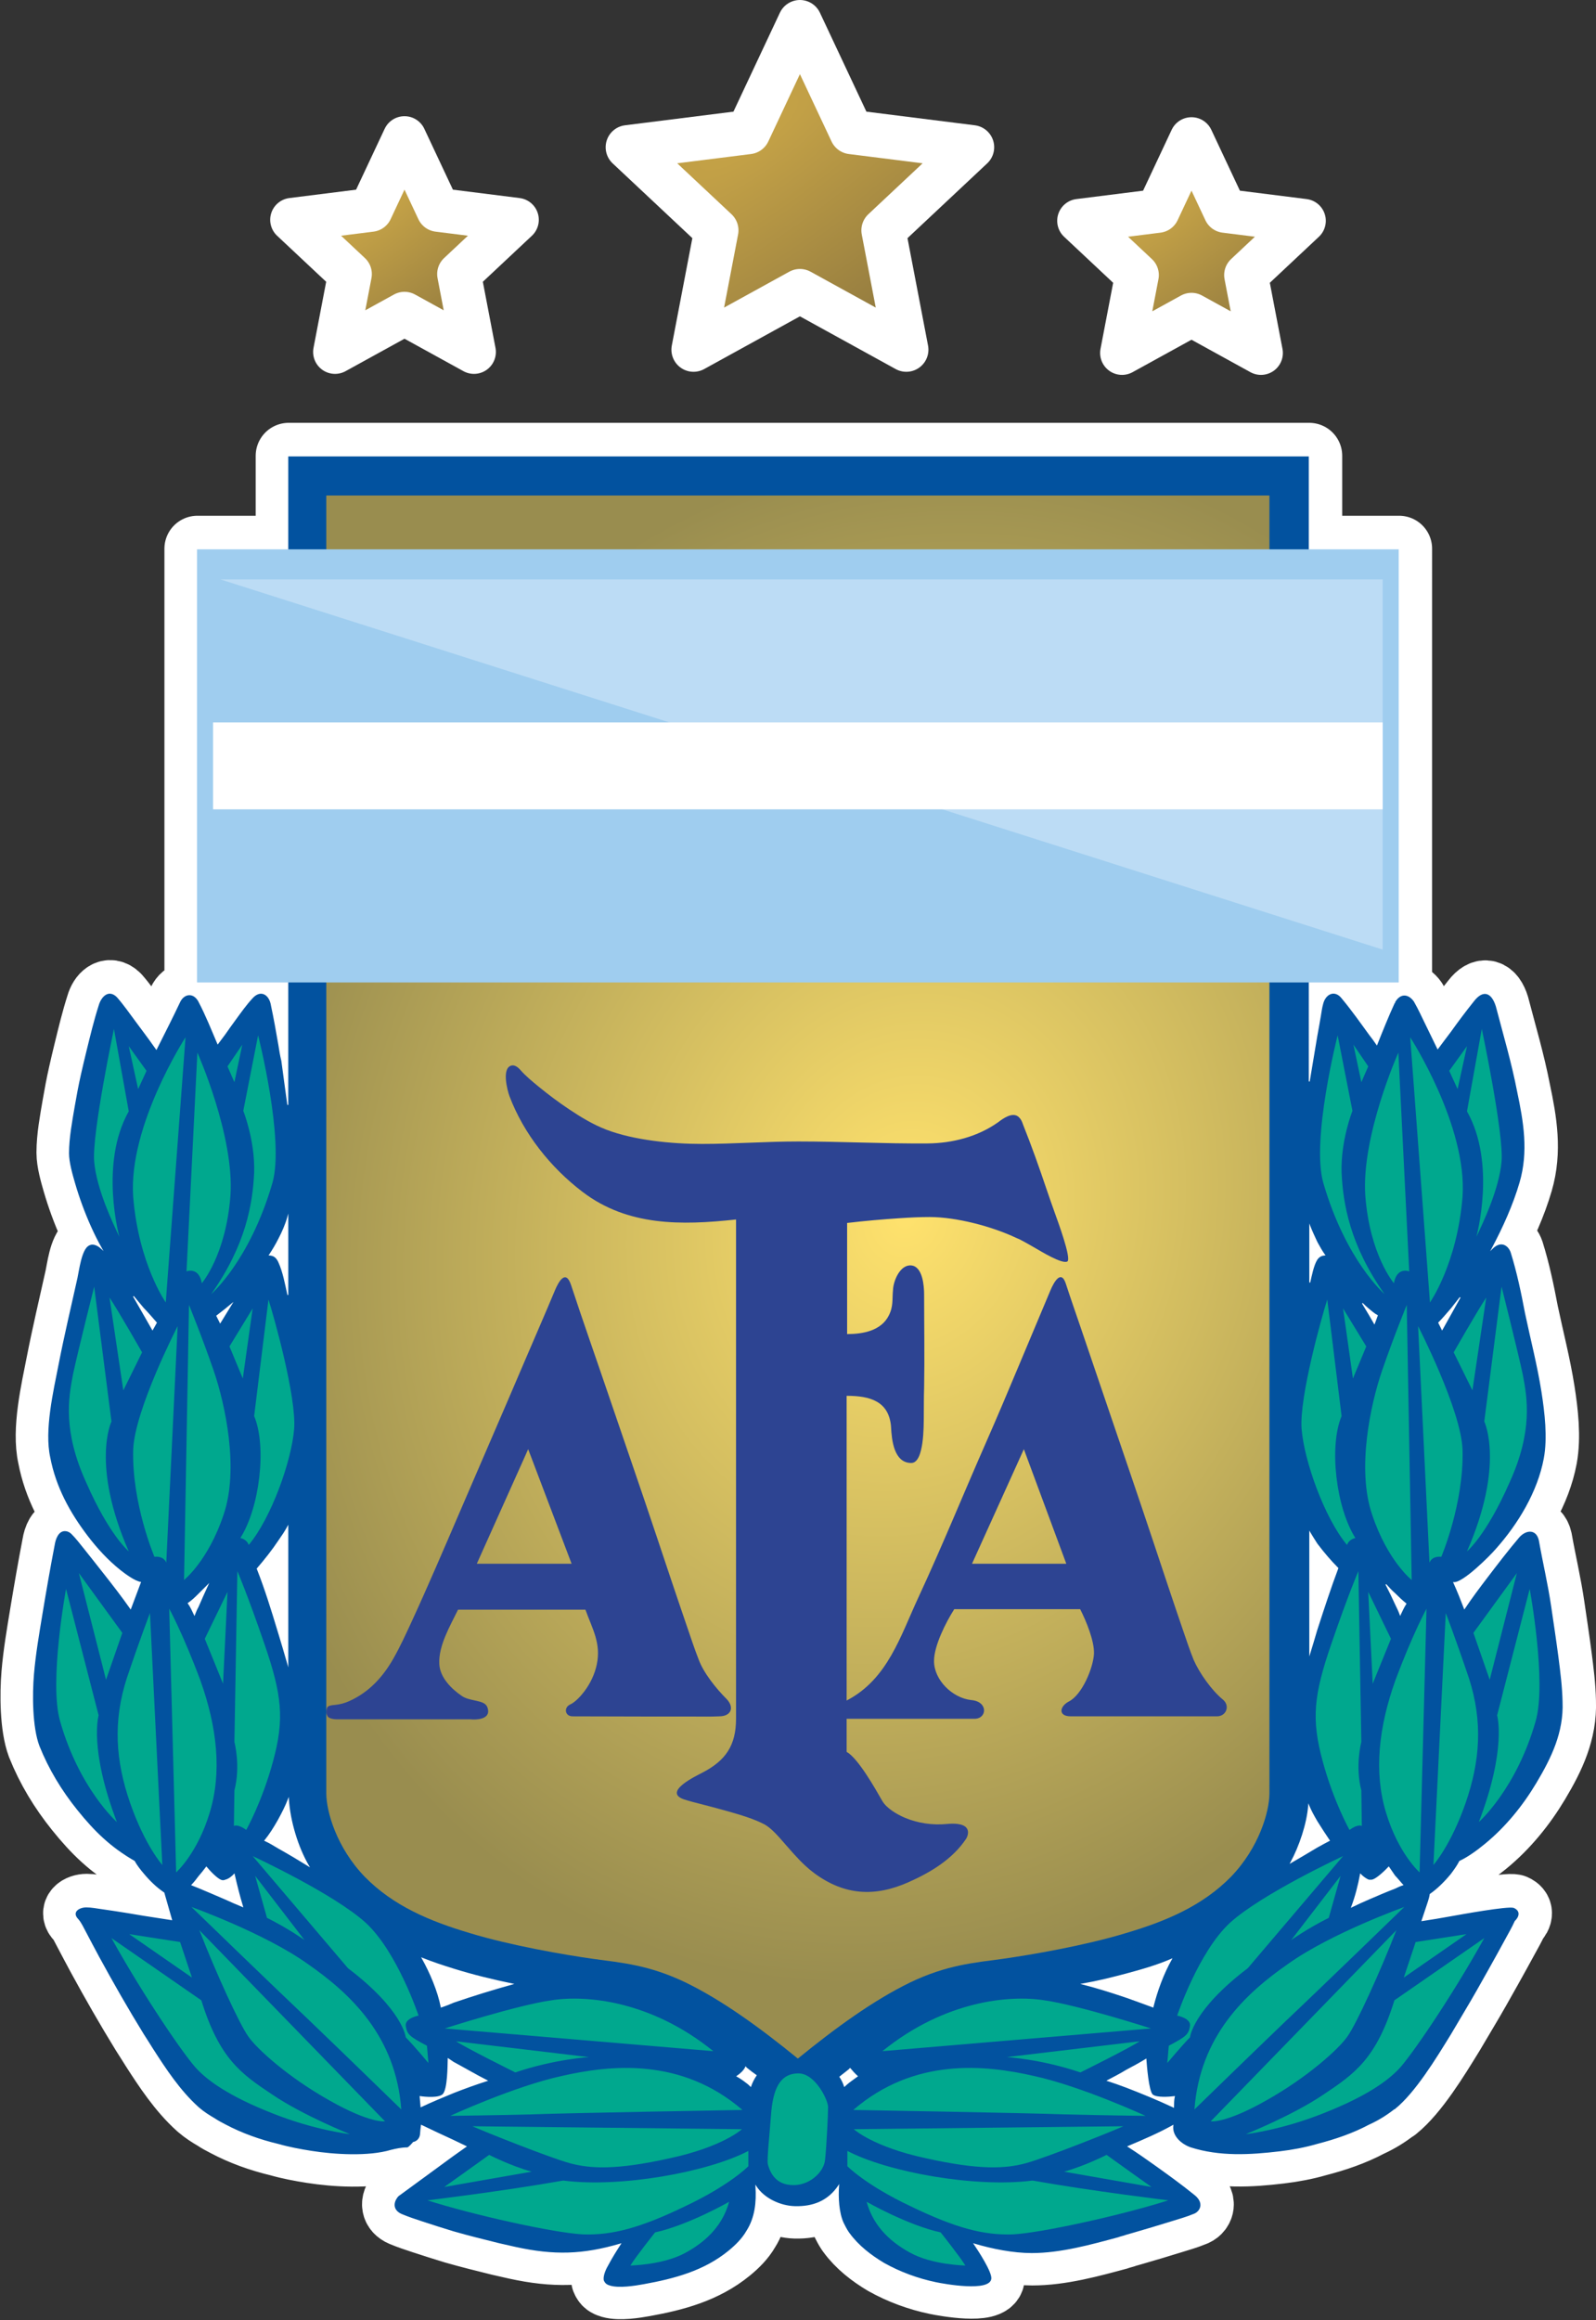 <?xml version="1.0" encoding="UTF-8" standalone="no"?>
<svg
   version="1.1"
   width="216.102"
   height="314.044"
   id="svg29"
   viewBox="0 0 216.102 314.044"
   sodipodi:docname="argentina-national-football-team-logo-2022.svg"
   inkscape:version="1.1 (c68e22c387, 2021-05-23)"
   inkscape:export-filename="C:\Users\suitedoalex\sites\argentina-national-football-team-logo-0.png"
   inkscape:export-xdpi="983.04077"
   inkscape:export-ydpi="983.04077"
   xmlns:inkscape="http://www.inkscape.org/namespaces/inkscape"
   xmlns:sodipodi="http://sodipodi.sourceforge.net/DTD/sodipodi-0.dtd"
   xmlns:xlink="http://www.w3.org/1999/xlink"
   xmlns="http://www.w3.org/2000/svg"
   xmlns:svg="http://www.w3.org/2000/svg"
   xmlns:rdf="http://www.w3.org/1999/02/22-rdf-syntax-ns#"
   xmlns:cc="http://creativecommons.org/ns#"
   xmlns:dc="http://purl.org/dc/elements/1.1/">
  <rect x="0" y="0" width="216.102" height="314.044" fill="#333333" stroke="none"/>
  <defs
     id="defs33">
    <linearGradient
       inkscape:collect="always"
       id="linearGradient4522">
      <stop
         style="stop-color:#c7a447;stop-opacity:1"
         offset="0"
         id="stop4518" />
      <stop
         style="stop-color:#8a743e;stop-opacity:1"
         offset="1"
         id="stop4520" />
    </linearGradient>
    <linearGradient
       inkscape:collect="always"
       id="linearGradient4506">
      <stop
         style="stop-color:#ffe26d;stop-opacity:1"
         offset="0"
         id="stop4502" />
      <stop
         style="stop-color:#998d4f;stop-opacity:1"
         offset="1"
         id="stop4504" />
    </linearGradient>
    <radialGradient
       inkscape:collect="always"
       xlink:href="#linearGradient4506"
       id="radialGradient4510"
       cx="210.956"
       cy="252.384"
       fx="210.956"
       fy="252.384"
       r="45.124"
       gradientTransform="matrix(1.342,0.401,-0.472,1.58,144.882,-328.402)"
       gradientUnits="userSpaceOnUse" />
    <radialGradient
       inkscape:collect="always"
       xlink:href="#linearGradient4522"
       id="radialGradient4524-5-8"
       cx="203.177"
       cy="63.158"
       fx="203.177"
       fy="63.158"
       r="18.05"
       gradientTransform="matrix(1.82,2.05,-0.927,0.823,-137.431,-534.484)"
       gradientUnits="userSpaceOnUse" />
    <radialGradient
       inkscape:collect="always"
       xlink:href="#linearGradient4522"
       id="radialGradient4524-5-8-7-3"
       cx="203.177"
       cy="63.158"
       fx="203.177"
       fy="63.158"
       r="18.05"
       gradientTransform="matrix(2.72,3.064,-1.385,1.229,-209.504,-783.178)"
       gradientUnits="userSpaceOnUse" />
    <radialGradient
       inkscape:collect="always"
       xlink:href="#linearGradient4522"
       id="radialGradient4524-5-8-7-3-8"
       cx="203.177"
       cy="63.158"
       fx="203.177"
       fy="63.158"
       r="18.05"
       gradientTransform="matrix(1.133,1.276,-0.577,0.512,96.269,-241.659)"
       gradientUnits="userSpaceOnUse" />
    <radialGradient
       inkscape:collect="always"
       xlink:href="#linearGradient4522"
       id="radialGradient4524-5-8-8-7-6-8"
       cx="204.004"
       cy="61.484"
       fx="204.004"
       fy="61.484"
       r="18.05"
       gradientTransform="matrix(0.54,0.758,-1.956,1.394,343.003,-181.483)"
       gradientUnits="userSpaceOnUse" />
    <radialGradient
       inkscape:collect="always"
       xlink:href="#linearGradient4522"
       id="radialGradient4524-5-8-8-7-1"
       cx="204.004"
       cy="61.484"
       fx="204.004"
       fy="61.484"
       r="18.05"
       gradientTransform="matrix(0.547,0.753,-2.497,1.814,299.542,-206.406)"
       gradientUnits="userSpaceOnUse" />
    <radialGradient
       inkscape:collect="always"
       xlink:href="#linearGradient4522"
       id="radialGradient4524-5-8-7-3-8-9-9"
       cx="182.703"
       cy="62.508"
       fx="182.703"
       fy="62.508"
       r="18.05"
       gradientTransform="matrix(0.838,1.153,-3.489,2.535,358.765,-317.848)"
       gradientUnits="userSpaceOnUse" />
  </defs>
  <sodipodi:namedview
     pagecolor="#ffffff"
     bordercolor="#666666"
     borderopacity="1"
     objecttolerance="10"
     gridtolerance="10"
     guidetolerance="10"
     inkscape:pageopacity="0"
     inkscape:pageshadow="2"
     inkscape:window-width="1366"
     inkscape:window-height="705"
     id="namedview31"
     showgrid="false"
     inkscape:zoom="0.59000045"
     inkscape:cx="-226.27101"
     inkscape:cy="253.38964"
     inkscape:window-x="-8"
     inkscape:window-y="-8"
     inkscape:window-maximized="1"
     inkscape:current-layer="Layer1000-0"
     inkscape:pagecheckerboard="0"
     fit-margin-top="0"
     fit-margin-left="0"
     fit-margin-right="0"
     fit-margin-bottom="0" />
  <g
     id="Layer1000-0"
     transform="matrix(1.415,0,0,1.415,-314.352,-54.71)"
     inkscape:export-filename="C:\Users\alex\sites\afa-seleccion-argentina-futbol-logo-4.png"
     inkscape:export-xdpi="185.41064"
     inkscape:export-ydpi="185.41064">
    <path
       style="fill:none;fill-opacity:1;fill-rule:evenodd;stroke:#ffffff;stroke-width:6.31;stroke-linejoin:round;stroke-miterlimit:4;stroke-dasharray:none;paint-order:stroke markers fill"
       d="m 249.779,82.268 v 8.889 h -8.733 v 41.432 h 8.733 v 11.71 l -0.088,0.007 -0.006,-0.044 c -0.189,-1.389 -0.386,-2.777 -0.567,-4.164 -0.125,-0.499 -0.206,-1.007 -0.284,-1.514 l -0.008,-0.044 c -0.215,-1.249 -0.434,-2.497 -0.7,-3.739 -0.159,-1.058 -1.011,-1.574 -1.796,-0.658 -0.569,0.616 -1.064,1.32 -1.56,1.996 -0.352,0.48 -0.699,0.963 -1.038,1.452 l -0.003,0.004 c -0.219,0.292 -0.438,0.583 -0.657,0.875 l -0.05,0.066 -0.032,-0.076 c -0.574,-1.348 -1.123,-2.726 -1.805,-4.024 l -0.046,-0.088 -0.045,-0.068 c -0.492,-0.732 -1.304,-0.567 -1.662,0.193 -0.714,1.518 -1.481,3.01 -2.232,4.511 l -0.036,0.07 -0.045,-0.065 c -0.383,-0.547 -0.774,-1.088 -1.173,-1.623 l -0.01,-0.012 c -0.25,-0.334 -0.498,-0.669 -0.748,-1.003 -0.589,-0.788 -1.155,-1.61 -1.803,-2.349 -0.799,-0.799 -1.512,-0.042 -1.749,0.803 -0.462,1.442 -0.817,2.921 -1.177,4.391 -0.181,0.739 -0.356,1.48 -0.523,2.222 -0.225,1.001 -0.415,2.01 -0.588,3.021 -0.246,1.44 -0.547,3.031 -0.547,4.49 0,0.859 0.33,2.01 0.571,2.841 0.414,1.425 0.929,2.826 1.538,4.18 0.315,0.702 0.657,1.394 1.039,2.062 l 0.152,0.268 -0.225,-0.21 c -0.237,-0.22 -0.565,-0.423 -0.899,-0.4 -0.107,0.017 -0.207,0.051 -0.3,0.106 -0.682,0.409 -0.908,2.362 -1.074,3.107 -0.609,2.738 -1.256,5.466 -1.794,8.22 -0.509,2.604 -1.381,6.332 -0.803,8.931 0.539,2.814 1.867,5.25 3.59,7.51 0.908,1.191 1.958,2.33 3.131,3.264 0.438,0.349 1.375,1.039 1.913,1.124 l 0.058,0.008 -0.991,2.643 -0.051,-0.073 c -0.809,-1.154 -1.676,-2.269 -2.548,-3.376 -0.636,-0.807 -1.269,-1.616 -1.913,-2.417 -0.371,-0.461 -0.739,-0.943 -1.158,-1.362 -0.148,-0.148 -0.345,-0.256 -0.556,-0.275 -0.691,-0.062 -0.965,0.772 -1.05,1.315 -0.427,2.209 -0.811,4.427 -1.177,6.647 -0.314,1.9 -0.643,3.81 -0.806,5.73 -0.163,1.93 -0.159,5.04 0.519,6.849 0.894,2.238 2.129,4.267 3.638,6.142 1.647,2.045 3.179,3.542 5.469,4.86 l 0.011,0.007 0.008,0.011 c 0.219,0.405 0.542,0.817 0.842,1.168 l 0.001,0.003 c 0.576,0.691 1.22,1.33 1.97,1.833 l 0.014,0.01 0.756,2.646 -0.072,-0.011 c -0.89,-0.136 -1.78,-0.275 -2.669,-0.414 l -0.003,-0.001 c -0.488,-0.081 -0.976,-0.167 -1.464,-0.246 -0.848,-0.138 -1.697,-0.27 -2.548,-0.389 -0.471,-0.066 -0.99,-0.167 -1.463,-0.167 -0.686,0 -1.43,0.461 -0.755,1.136 0.271,0.31 0.506,0.808 0.701,1.176 0.427,0.804 0.847,1.613 1.282,2.413 1.356,2.491 2.764,4.953 4.251,7.368 0.294,0.476 0.61,0.939 0.897,1.418 1.255,1.952 2.613,4.016 4.355,5.583 l 0.07,0.062 c 0.454,0.394 0.962,0.715 1.482,1.019 0.316,0.211 0.65,0.395 0.991,0.566 1.603,0.855 3.336,1.469 5.103,1.89 1.037,0.296 2.1,0.492 3.164,0.661 2.192,0.348 5.475,0.545 7.608,-0.095 0.503,-0.126 1.039,-0.236 1.558,-0.236 0.126,0 0.471,-0.404 0.555,-0.505 l 0.011,-0.014 0.017,-0.003 c 0.369,-0.069 0.617,-0.386 0.645,-0.754 0.021,-0.279 0.045,-0.557 0.086,-0.834 l 0.01,-0.064 0.058,0.028 c 1.015,0.486 2.031,0.969 3.056,1.435 l 1.281,0.616 -1.274,0.894 -5.289,3.87 c -0.559,0.632 -0.491,1.361 0.326,1.706 0.641,0.271 1.306,0.486 1.966,0.705 0.983,0.326 1.971,0.637 2.961,0.939 l 0.095,0.028 c 1.419,0.409 2.853,0.757 4.284,1.115 0.532,0.12 1.064,0.245 1.597,0.362 3.655,0.797 6.402,0.732 9.997,-0.324 l 0.123,-0.036 -0.069,0.106 c -0.406,0.627 -0.807,1.265 -1.159,1.927 -0.234,0.39 -0.549,1.044 -0.473,1.503 0.126,0.318 0.303,0.432 0.624,0.525 0.864,0.249 2.319,0.02 3.205,-0.141 2.941,-0.533 5.768,-1.279 8.126,-3.212 0.652,-0.535 1.279,-1.152 1.702,-1.891 0.817,-1.279 0.957,-2.763 0.863,-4.244 l -0.011,-0.181 0.098,0.152 c 0.756,1.169 2.314,1.877 3.678,1.913 1.726,0.046 3.163,-0.506 4.149,-1.968 l 0.101,-0.148 -0.014,0.178 c -0.082,1.063 -0.012,2.572 0.442,3.543 0.143,0.287 0.288,0.571 0.464,0.838 l 0.025,0.037 0.069,0.095 c 0.859,1.183 2.068,2.115 3.315,2.856 1.532,0.86 3.242,1.486 4.961,1.844 0.818,0.171 5.14,0.948 5.292,-0.331 0.077,-0.652 -1.274,-2.705 -1.673,-3.291 l -0.074,-0.11 0.127,0.039 c 1.7,0.507 3.718,0.905 5.494,0.905 2.749,0 5.625,-0.798 8.264,-1.51 0.247,-0.099 0.512,-0.139 0.763,-0.239 0.225,-0.064 0.45,-0.129 0.675,-0.193 1.224,-0.353 2.444,-0.716 3.661,-1.096 0.695,-0.217 1.413,-0.414 2.09,-0.696 0.316,-0.097 0.59,-0.362 0.664,-0.689 0.107,-0.471 -0.224,-0.882 -0.574,-1.153 -1.216,-0.985 -2.488,-1.902 -3.761,-2.812 -0.85,-0.607 -1.707,-1.207 -2.587,-1.77 l -0.076,-0.048 0.083,-0.035 c 1.441,-0.609 2.908,-1.231 4.273,-1.996 l 0.081,-0.047 -0.011,0.094 c -0.127,1.006 0.807,1.783 1.667,2.077 2.772,0.879 5.659,0.716 8.504,0.378 1.211,-0.144 2.42,-0.366 3.593,-0.708 1.698,-0.436 3.408,-1.015 4.961,-1.843 0.855,-0.385 1.659,-0.878 2.396,-1.456 l 0.01,-0.008 0.012,-0.001 c 0.007,-7.1e-4 0.014,-0.004 0.021,-0.006 l 0.024,-0.008 0.011,-0.01 c 0.01,-0.007 0.02,-0.013 0.032,-0.025 1.926,-1.553 3.934,-4.855 5.248,-6.99 l 0.094,-0.153 c 0.455,-0.768 0.904,-1.538 1.364,-2.304 0.769,-1.281 1.498,-2.585 2.228,-3.888 0.538,-0.962 1.073,-1.927 1.598,-2.896 0.307,-0.566 0.635,-1.127 0.907,-1.731 0.45,-0.43 0.558,-0.981 -0.099,-1.263 -0.558,-0.186 -5.043,0.632 -5.948,0.792 l -0.095,0.017 c -0.904,0.164 -1.809,0.319 -2.718,0.454 l -0.077,0.011 0.025,-0.073 c 0.143,-0.414 0.284,-0.831 0.418,-1.248 0.123,-0.383 0.307,-0.862 0.357,-1.256 l 0.003,-0.022 0.018,-0.011 c 0.694,-0.476 1.392,-1.176 1.93,-1.823 l 0.072,-0.086 0.022,-0.029 c 0.288,-0.386 0.568,-0.77 0.785,-1.201 l 0.008,-0.015 0.015,-0.007 c 0.84,-0.389 1.71,-1.037 2.427,-1.623 1.974,-1.616 3.625,-3.649 4.929,-5.835 1.45,-2.43 2.615,-4.846 2.504,-7.749 -0.028,-1.423 -0.21,-2.853 -0.392,-4.264 -0.209,-1.621 -0.46,-3.236 -0.694,-4.853 -0.308,-2.126 -0.809,-4.215 -1.182,-6.329 -0.24,-1.081 -1.179,-1.033 -1.841,-0.334 -1.065,1.253 -2.067,2.558 -3.063,3.866 -0.749,0.983 -1.496,1.973 -2.179,3.004 l -0.051,0.076 -0.032,-0.086 c -0.317,-0.833 -0.647,-1.662 -1.016,-2.473 l -0.033,-0.073 0.08,0.007 c 0.867,0.072 3.44,-2.504 4.025,-3.186 2.132,-2.398 3.987,-5.46 4.583,-8.645 0.371,-1.98 0.089,-4.389 -0.222,-6.371 -0.398,-2.532 -1.046,-5.011 -1.574,-7.518 -0.369,-1.945 -0.779,-3.92 -1.369,-5.81 -0.097,-0.292 -0.304,-0.58 -0.591,-0.709 -0.431,-0.194 -0.845,0.053 -1.147,0.357 l -0.225,0.226 0.15,-0.283 c 1.056,-1.988 2.033,-4.138 2.663,-6.301 0.858,-2.949 0.385,-5.757 -0.236,-8.693 -0.528,-2.742 -1.328,-5.426 -2.032,-8.124 -0.407,-1.336 -1.219,-1.67 -2.127,-0.473 -0.751,0.939 -1.473,1.903 -2.171,2.881 l -0.004,0.006 c -0.408,0.544 -0.823,1.084 -1.226,1.633 l -0.047,0.064 -0.035,-0.07 c -0.368,-0.76 -0.735,-1.522 -1.107,-2.28 -0.366,-0.747 -0.712,-1.508 -1.124,-2.229 -0.527,-0.762 -1.296,-0.806 -1.783,0.021 l -0.014,0.024 h -0.003 l -0.003,0.07 -0.014,0.029 -0.029,-0.003 c -0.6,1.306 -1.135,2.642 -1.666,3.977 l -0.033,0.084 -0.05,-0.074 c -0.221,-0.331 -0.463,-0.651 -0.707,-0.965 l -10e-4,-0.003 c -0.845,-1.162 -1.676,-2.341 -2.598,-3.447 -0.676,-0.888 -1.568,-0.44 -1.794,0.522 -0.103,0.36 -0.149,0.746 -0.213,1.115 -0.112,0.654 -0.224,1.307 -0.346,1.959 l -0.007,0.043 c -0.241,1.414 -0.477,2.83 -0.709,4.246 l -0.007,0.043 -0.087,-0.007 v -9.472 h 8.602 V 91.157 h -8.602 v -8.889 z m 0,72.431 v 7.781 l -0.084,0.01 -0.008,-0.041 c -0.212,-0.967 -0.44,-2.188 -0.852,-3.078 l -0.048,-0.102 -0.041,-0.072 c -0.181,-0.316 -0.404,-0.466 -0.772,-0.486 l -0.083,-0.004 0.045,-0.069 c 0.324,-0.49 0.628,-0.997 0.892,-1.524 l 0.007,-0.011 c 0.338,-0.644 0.656,-1.37 0.852,-2.07 z m 97.7,0.948 0.091,0.235 c 0.197,0.508 0.436,0.999 0.66,1.493 l 0.006,0.011 0.006,0.012 0.083,0.153 c 0.201,0.37 0.417,0.742 0.663,1.085 l 0.05,0.069 -0.086,0.006 c -0.261,0.017 -0.463,0.11 -0.632,0.311 l -0.05,0.059 -0.04,0.064 c -0.323,0.518 -0.511,1.507 -0.656,2.119 l -0.01,0.041 -0.084,-0.01 z m -112.483,6.94 0.028,0.033 c 0.304,0.358 0.603,0.721 0.901,1.084 l 0.011,0.012 0.081,0.083 c 0.409,0.419 0.781,0.873 1.172,1.309 l 0.022,0.026 -0.425,0.756 -1.861,-3.253 z m 126.879,0.105 0.072,0.048 -1.76,3.148 -0.377,-0.756 0.024,-0.024 c 0.395,-0.398 0.751,-0.831 1.121,-1.252 l 0.083,-0.094 0.011,-0.012 c 0.267,-0.342 0.532,-0.683 0.799,-1.024 z m -117.34,0.457 -1.277,2.079 -0.377,-0.755 0.85,-0.661 z m 108.054,0.102 0.029,0.03 c 0.185,0.184 0.374,0.365 0.578,0.529 0.216,0.183 0.56,0.479 0.81,0.598 l 0.039,0.018 -0.33,0.897 -0.519,-0.899 -0.674,-1.121 z M 249.779,184.462 V 198.108 l -0.092,-0.326 c -0.275,-0.964 -0.565,-1.925 -0.853,-2.885 v 0.007 l -0.092,-0.306 c -0.6,-1.986 -1.216,-3.978 -1.975,-5.909 l -0.011,-0.028 0.019,-0.021 c 0.733,-0.85 1.435,-1.734 2.058,-2.669 l 0.001,-0.003 c 0.302,-0.432 0.605,-0.877 0.856,-1.342 z m 97.7,0.565 0.088,0.152 c 0.209,0.36 0.439,0.708 0.66,1.061 l 0.007,0.011 0.086,0.113 c 0.591,0.779 1.235,1.535 1.926,2.228 l 0.021,0.022 -0.01,0.028 c -0.697,1.861 -1.317,3.75 -1.93,5.64 l -0.092,0.284 c -0.214,0.738 -0.434,1.476 -0.663,2.21 l -0.092,0.297 z m -105.26,5.006 -0.113,0.242 c -0.318,0.685 -0.623,1.375 -0.926,2.073 -0.14,0.233 -0.234,0.499 -0.337,0.751 l -0.04,0.098 -0.045,-0.097 c -0.164,-0.345 -0.361,-0.788 -0.585,-1.092 l -0.03,-0.04 0.041,-0.028 c 0.321,-0.215 0.641,-0.518 0.917,-0.79 l 0.048,-0.047 c 0.011,-0.011 0.021,-0.022 0.032,-0.033 l 0.014,-0.014 c 0.277,-0.281 0.558,-0.558 0.836,-0.836 z m 112.622,0.115 0.028,0.032 c 0.261,0.292 0.53,0.586 0.831,0.843 0.336,0.336 0.684,0.667 1.053,0.966 l 0.033,0.026 -0.024,0.036 c -0.208,0.321 -0.38,0.692 -0.541,1.039 l -0.048,0.104 -0.04,-0.108 c -0.12,-0.334 -0.276,-0.66 -0.435,-0.979 -0.287,-0.632 -0.588,-1.259 -0.907,-1.876 l -0.019,-0.037 z m -105.017,20.352 0.014,0.218 c 0.127,2.065 0.87,4.574 1.919,6.358 l 0.097,0.166 -0.163,-0.102 c -0.939,-0.584 -1.891,-1.147 -2.856,-1.689 l -0.001,-0.001 c -0.429,-0.257 -0.859,-0.522 -1.314,-0.73 l -0.055,-0.026 0.039,-0.047 c 0.466,-0.571 0.879,-1.232 1.242,-1.873 l 0.072,-0.128 0.022,-0.041 c 0.337,-0.616 0.656,-1.241 0.907,-1.898 z m 97.562,0.617 0.076,0.186 c 0.21,0.515 0.486,1.009 0.765,1.488 l 0.008,0.012 0.086,0.139 c 0.359,0.575 0.731,1.143 1.111,1.705 l 0.03,0.044 -0.048,0.025 c -0.375,0.19 -0.741,0.397 -1.11,0.599 l -0.07,0.037 -0.022,0.014 c -0.821,0.493 -1.648,0.98 -2.476,1.46 l -0.145,0.084 0.08,-0.148 c 0.838,-1.54 1.57,-3.694 1.701,-5.447 z m -105.45,6.032 0.039,0.048 c 0.273,0.333 1.09,1.235 1.517,1.274 0.097,2e-4 0.147,-0.001 0.246,-0.048 0.303,-0.063 0.626,-0.317 0.831,-0.542 l 0.062,-0.068 0.019,0.088 c 0.234,1.032 0.493,2.063 0.801,3.075 l 0.029,0.094 -0.091,-0.037 c -0.549,-0.22 -1.091,-0.462 -1.629,-0.707 l -0.094,-0.041 c -0.815,-0.357 -1.637,-0.699 -2.456,-1.045 l -0.094,-0.039 c -0.193,-0.077 -0.386,-0.153 -0.578,-0.231 l -0.065,-0.026 0.048,-0.051 c 0.238,-0.245 0.457,-0.52 0.66,-0.799 0.245,-0.294 0.494,-0.586 0.719,-0.896 z m 113.15,0 0.033,0.05 c 0.189,0.28 0.379,0.558 0.573,0.835 l 0.008,0.012 v -0.003 l 0.081,0.087 c 0.231,0.245 0.434,0.515 0.667,0.758 l 0.054,0.055 -0.073,0.022 c -0.247,0.078 -0.496,0.193 -0.732,0.311 -0.82,0.315 -1.628,0.661 -2.435,1.009 l -0.095,0.041 c -0.542,0.234 -1.081,0.476 -1.611,0.737 l -0.108,0.052 0.043,-0.112 c 0.373,-0.984 0.647,-2.067 0.838,-3.102 l 0.017,-0.09 0.064,0.066 c 0.195,0.201 0.493,0.436 0.756,0.534 l 0.03,0.012 v -10e-4 h 0.047 c 0.063,0 0.126,-1.9e-4 0.186,0 0.44,-0.04 1.307,-0.907 1.615,-1.233 z m -92.597,8.694 0.124,0.05 c 0.979,0.394 1.985,0.723 2.992,1.035 l 0.061,0.019 c 1.826,0.566 3.687,1.02 5.558,1.407 l 0.19,0.039 -0.188,0.052 c -1.868,0.522 -3.725,1.09 -5.56,1.721 l -0.062,0.022 -0.028,0.012 c -0.376,0.166 -0.761,0.312 -1.15,0.443 l -0.051,0.017 -0.01,-0.052 c -0.304,-1.54 -1.043,-3.282 -1.812,-4.649 z m 71.901,0.094 -0.069,0.123 c -0.773,1.369 -1.38,3.025 -1.758,4.549 l -0.012,0.051 -0.05,-0.018 c -0.838,-0.309 -1.676,-0.618 -2.518,-0.917 l -0.094,-0.032 c -1.356,-0.46 -2.727,-0.891 -4.115,-1.246 l -0.213,-0.055 0.217,-0.037 c 1.407,-0.245 2.793,-0.587 4.173,-0.954 l 0.036,-0.011 c 1.427,-0.38 2.917,-0.809 4.273,-1.397 z m -69.35,9.542 0.069,0.044 c 0.162,0.102 0.322,0.209 0.478,0.32 l 0.019,0.014 0.069,0.037 c 1.048,0.562 2.073,1.169 3.135,1.706 l 0.102,0.052 -0.109,0.035 c -1.056,0.34 -2.1,0.715 -3.132,1.119 l -0.094,0.039 c -1.032,0.425 -2.066,0.851 -3.075,1.329 l -0.061,0.029 -0.095,-1.086 0.061,0.01 c 0.505,0.077 1.775,0.186 2.159,-0.197 0.452,-0.502 0.451,-2.661 0.472,-3.369 z m 66.849,0.048 0.006,0.077 c 0.039,0.576 0.229,3.033 0.607,3.369 0.382,0.306 1.58,0.218 2.055,0.153 l 0.069,-0.01 -0.017,0.068 c -0.07,0.287 -0.073,0.692 -0.074,0.991 l -10e-4,0.074 -0.066,-0.032 c -1.469,-0.691 -2.973,-1.307 -4.486,-1.894 l -0.094,-0.035 c -0.569,-0.213 -1.14,-0.419 -1.718,-0.605 l -0.106,-0.033 0.098,-0.052 c 0.601,-0.321 1.21,-0.629 1.793,-0.988 0.633,-0.33 1.258,-0.675 1.869,-1.045 z m -38.35,0.734 0.048,0.068 c 0.009,0.012 0.016,0.024 0.025,0.036 l 0.007,0.01 0.01,0.008 0.07,0.059 c 0.281,0.234 0.58,0.449 0.876,0.663 l 0.037,0.028 -0.026,0.039 c -0.21,0.299 -0.4,0.676 -0.516,1.023 l -0.024,0.072 -0.054,-0.054 c -0.114,-0.114 -0.235,-0.232 -0.373,-0.324 -0.282,-0.226 -0.603,-0.449 -0.919,-0.623 l -0.069,-0.037 0.066,-0.043 c 0.298,-0.193 0.66,-0.519 0.806,-0.848 z m 10.004,0.163 0.033,0.04 c 0.207,0.255 0.435,0.504 0.679,0.725 l 0.043,0.039 -0.045,0.035 c -0.257,0.191 -0.523,0.371 -0.776,0.567 l -0.062,0.048 -0.03,0.025 c -0.12,0.1 -0.24,0.201 -0.353,0.309 l -0.054,0.052 -0.024,-0.072 c -0.09,-0.287 -0.252,-0.635 -0.424,-0.882 l -0.026,-0.036 0.035,-0.028 c 0.261,-0.208 0.526,-0.412 0.787,-0.62 l 0.076,-0.061 z"
       id="path10-7-0"
       inkscape:connector-curvature="0"
       inkscape:export-filename="C:\Users\suitedoalex\sites\argentina-national-football-team-logo-4.png"
       inkscape:export-xdpi="177.69354"
       inkscape:export-ydpi="177.69354" />
    <path
       d="m 265.571,244.891 -5.288,3.87 c -0.559,0.632 -0.492,1.361 0.325,1.706 0.641,0.271 1.306,0.486 1.965,0.705 0.983,0.326 1.971,0.636 2.961,0.938 l 0.094,0.027 c 1.419,0.409 2.854,0.758 4.285,1.116 0.532,0.12 1.064,0.245 1.597,0.361 3.655,0.797 6.402,0.732 9.998,-0.324 l 0.122,-0.036 -0.069,0.107 c -0.406,0.627 -0.806,1.264 -1.159,1.926 -0.234,0.39 -0.549,1.044 -0.474,1.503 0.126,0.318 0.303,0.433 0.624,0.525 0.864,0.249 2.319,0.021 3.205,-0.14 2.941,-0.533 5.768,-1.28 8.126,-3.213 0.652,-0.535 1.279,-1.152 1.702,-1.891 0.817,-1.279 0.957,-2.762 0.863,-4.244 l -0.011,-0.181 0.098,0.152 c 0.756,1.169 2.315,1.876 3.679,1.912 1.726,0.046 3.163,-0.505 4.149,-1.968 l 0.1,-0.148 -0.014,0.178 c -0.082,1.063 -0.012,2.571 0.441,3.543 0.143,0.287 0.288,0.573 0.464,0.839 l 0.025,0.037 0.07,0.096 c 0.859,1.183 2.068,2.115 3.315,2.856 1.532,0.86 3.243,1.485 4.962,1.843 0.818,0.171 5.139,0.949 5.291,-0.331 0.077,-0.652 -1.273,-2.705 -1.672,-3.291 l -0.075,-0.11 0.127,0.038 c 1.7,0.507 3.718,0.906 5.493,0.906 2.749,0 5.625,-0.799 8.264,-1.511 0.247,-0.099 0.512,-0.138 0.763,-0.238 0.225,-0.064 0.45,-0.128 0.675,-0.193 1.224,-0.353 2.445,-0.717 3.661,-1.097 0.695,-0.217 1.413,-0.413 2.089,-0.695 0.316,-0.097 0.59,-0.363 0.664,-0.69 0.107,-0.471 -0.223,-0.881 -0.574,-1.152 -1.216,-0.985 -2.489,-1.902 -3.762,-2.811 -0.85,-0.607 -1.706,-1.207 -2.587,-1.77 l -0.075,-0.048 0.083,-0.035 c 1.441,-0.609 2.908,-1.231 4.273,-1.996 l 0.082,-0.046 -0.012,0.093 c -0.127,1.006 0.807,1.784 1.668,2.078 2.772,0.879 5.659,0.716 8.505,0.378 1.211,-0.144 2.419,-0.367 3.592,-0.709 1.698,-0.436 3.407,-1.015 4.96,-1.843 0.855,-0.385 1.66,-0.877 2.397,-1.455 l 0.01,-0.008 0.012,-0.002 c 0.007,-9.6e-4 0.013,-0.003 0.02,-0.005 l 0.024,-0.009 0.011,-0.009 c 0.01,-0.007 0.019,-0.014 0.031,-0.025 1.926,-1.553 3.934,-4.855 5.248,-6.989 l 0.094,-0.153 c 0.455,-0.768 0.905,-1.539 1.364,-2.304 0.769,-1.281 1.498,-2.585 2.228,-3.889 0.538,-0.962 1.073,-1.926 1.599,-2.895 0.307,-0.566 0.634,-1.128 0.906,-1.731 0.45,-0.43 0.557,-0.981 -0.1,-1.263 -0.558,-0.186 -5.042,0.632 -5.947,0.792 l -0.094,0.017 c -0.904,0.164 -1.81,0.319 -2.719,0.454 l -0.077,0.011 0.025,-0.074 c 0.143,-0.414 0.283,-0.83 0.417,-1.247 0.123,-0.383 0.308,-0.863 0.358,-1.257 l 0.003,-0.021 0.018,-0.012 c 0.694,-0.476 1.393,-1.175 1.93,-1.823 l 0.072,-0.086 0.021,-0.028 c 0.288,-0.386 0.569,-0.77 0.787,-1.201 l 0.008,-0.015 0.015,-0.007 c 0.84,-0.389 1.71,-1.038 2.426,-1.624 1.974,-1.616 3.624,-3.648 4.929,-5.833 1.45,-2.43 2.615,-4.846 2.504,-7.749 -0.028,-1.423 -0.21,-2.853 -0.392,-4.264 -0.209,-1.621 -0.461,-3.236 -0.695,-4.853 -0.308,-2.126 -0.808,-4.216 -1.181,-6.329 -0.24,-1.081 -1.179,-1.033 -1.841,-0.334 -1.065,1.253 -2.066,2.559 -3.063,3.867 -0.749,0.983 -1.495,1.972 -2.179,3.002 l -0.051,0.077 -0.033,-0.086 c -0.317,-0.833 -0.647,-1.662 -1.015,-2.474 l -0.033,-0.073 0.08,0.007 c 0.867,0.072 3.44,-2.503 4.025,-3.185 2.132,-2.398 3.986,-5.46 4.582,-8.645 0.371,-1.98 0.088,-4.39 -0.223,-6.372 -0.398,-2.532 -1.045,-5.011 -1.572,-7.518 -0.369,-1.945 -0.779,-3.92 -1.37,-5.809 -0.097,-0.292 -0.304,-0.581 -0.591,-0.71 -0.431,-0.194 -0.845,0.053 -1.147,0.357 l -0.226,0.227 0.15,-0.283 c 1.056,-1.988 2.033,-4.139 2.663,-6.302 0.858,-2.949 0.385,-5.758 -0.236,-8.694 -0.528,-2.742 -1.327,-5.425 -2.031,-8.124 -0.407,-1.336 -1.219,-1.67 -2.127,-0.473 -0.751,0.939 -1.474,1.902 -2.172,2.88 l -0.004,0.006 c -0.408,0.544 -0.823,1.084 -1.226,1.633 l -0.046,0.064 -0.034,-0.071 c -0.368,-0.76 -0.736,-1.521 -1.108,-2.279 -0.366,-0.747 -0.712,-1.509 -1.124,-2.23 -0.527,-0.762 -1.296,-0.806 -1.783,0.022 l -0.014,0.023 h -0.002 l -0.003,0.07 -0.014,0.028 -0.028,-0.002 c -0.6,1.306 -1.135,2.642 -1.666,3.977 l -0.033,0.084 -0.05,-0.075 c -0.221,-0.331 -0.462,-0.65 -0.706,-0.964 l -0.002,-0.003 c -0.845,-1.162 -1.676,-2.341 -2.597,-3.447 -0.676,-0.888 -1.568,-0.44 -1.795,0.522 -0.103,0.36 -0.149,0.746 -0.212,1.115 -0.112,0.654 -0.224,1.308 -0.347,1.959 l -0.007,0.043 c -0.241,1.414 -0.477,2.83 -0.709,4.246 l -0.007,0.043 -0.087,-0.007 V 82.327 h -97.656 v 62.032 l -0.088,0.006 -0.006,-0.044 c -0.189,-1.389 -0.386,-2.776 -0.567,-4.164 -0.125,-0.499 -0.206,-1.008 -0.284,-1.515 l -0.008,-0.044 c -0.215,-1.249 -0.435,-2.497 -0.701,-3.739 -0.159,-1.058 -1.011,-1.574 -1.796,-0.659 -0.569,0.616 -1.063,1.319 -1.559,1.995 -0.352,0.48 -0.7,0.964 -1.039,1.453 l -0.003,0.004 c -0.219,0.292 -0.438,0.583 -0.657,0.875 l -0.049,0.066 -0.032,-0.075 c -0.574,-1.348 -1.122,-2.727 -1.805,-4.025 l -0.046,-0.087 -0.046,-0.068 c -0.492,-0.732 -1.304,-0.568 -1.662,0.193 -0.714,1.518 -1.481,3.011 -2.232,4.512 l -0.036,0.071 -0.045,-0.065 c -0.383,-0.547 -0.774,-1.088 -1.174,-1.623 l -0.01,-0.012 c -0.25,-0.334 -0.497,-0.67 -0.747,-1.005 -0.589,-0.788 -1.155,-1.609 -1.803,-2.348 -0.799,-0.799 -1.513,-0.042 -1.749,0.803 -0.462,1.442 -0.816,2.921 -1.177,4.391 -0.181,0.739 -0.357,1.479 -0.524,2.222 -0.225,1.001 -0.415,2.01 -0.587,3.021 -0.246,1.44 -0.547,3.032 -0.547,4.49 0,0.859 0.33,2.009 0.571,2.84 0.414,1.425 0.929,2.827 1.537,4.181 0.315,0.702 0.658,1.393 1.04,2.062 l 0.152,0.267 -0.226,-0.209 c -0.237,-0.22 -0.565,-0.423 -0.899,-0.401 -0.107,0.017 -0.206,0.05 -0.299,0.106 -0.682,0.409 -0.908,2.362 -1.074,3.107 -0.609,2.738 -1.257,5.467 -1.795,8.22 -0.509,2.604 -1.381,6.332 -0.803,8.93 0.539,2.814 1.867,5.251 3.59,7.51 0.908,1.191 1.957,2.33 3.13,3.264 0.438,0.349 1.376,1.038 1.914,1.123 l 0.057,0.009 -0.991,2.643 -0.051,-0.073 c -0.809,-1.154 -1.675,-2.268 -2.547,-3.375 -0.636,-0.807 -1.269,-1.616 -1.913,-2.417 -0.371,-0.461 -0.739,-0.943 -1.158,-1.362 -0.148,-0.148 -0.345,-0.256 -0.556,-0.275 -0.691,-0.062 -0.965,0.772 -1.05,1.316 -0.427,2.209 -0.812,4.427 -1.178,6.647 -0.314,1.9 -0.643,3.809 -0.806,5.729 -0.163,1.93 -0.159,5.041 0.519,6.849 0.894,2.238 2.129,4.268 3.638,6.143 1.647,2.045 3.179,3.541 5.469,4.859 l 0.011,0.007 0.007,0.012 c 0.219,0.405 0.543,0.817 0.843,1.168 l 9.7e-4,0.002 c 0.576,0.691 1.22,1.33 1.97,1.833 l 0.015,0.01 0.756,2.645 -0.073,-0.011 c -0.89,-0.136 -1.779,-0.275 -2.668,-0.414 l -0.003,-5.9e-4 c -0.488,-0.081 -0.976,-0.167 -1.465,-0.246 -0.848,-0.138 -1.697,-0.27 -2.548,-0.389 -0.471,-0.066 -0.99,-0.168 -1.463,-0.168 -0.686,0 -1.429,0.461 -0.754,1.136 0.271,0.31 0.506,0.808 0.701,1.176 0.427,0.804 0.846,1.613 1.281,2.412 1.356,2.491 2.764,4.954 4.251,7.369 0.294,0.476 0.61,0.939 0.897,1.417 1.255,1.952 2.613,4.015 4.355,5.583 l 0.071,0.062 c 0.454,0.394 0.962,0.715 1.482,1.018 0.316,0.211 0.649,0.395 0.99,0.566 1.603,0.855 3.336,1.469 5.104,1.89 1.037,0.296 2.1,0.492 3.164,0.661 2.192,0.348 5.474,0.546 7.607,-0.095 0.503,-0.126 1.039,-0.236 1.558,-0.236 0.126,0 0.472,-0.405 0.556,-0.506 l 0.011,-0.013 0.017,-0.003 c 0.369,-0.069 0.617,-0.386 0.645,-0.753 0.021,-0.279 0.044,-0.558 0.085,-0.835 l 0.01,-0.064 0.058,0.028 c 1.015,0.486 2.031,0.969 3.057,1.435 l 1.28,0.616 z m -29.671,-81.116 v -9.6e-4 l 0.081,0.083 c 0.409,0.419 0.781,0.873 1.172,1.309 l 0.023,0.025 -0.425,0.756 -1.861,-3.253 0.07,-0.049 0.028,0.033 c 0.304,0.358 0.603,0.72 0.902,1.083 z m 8.714,54.185 c 0.234,1.032 0.493,2.062 0.801,3.075 l 0.029,0.094 -0.091,-0.037 c -0.549,-0.22 -1.09,-0.462 -1.628,-0.707 l -0.094,-0.041 c -0.815,-0.357 -1.636,-0.7 -2.455,-1.046 l -0.094,-0.038 c -0.193,-0.077 -0.386,-0.154 -0.578,-0.231 l -0.066,-0.026 0.049,-0.051 c 0.238,-0.245 0.456,-0.521 0.659,-0.8 0.245,-0.294 0.494,-0.585 0.72,-0.895 l 0.036,-0.05 0.039,0.047 c 0.273,0.333 1.091,1.236 1.517,1.275 0.097,2.1e-4 0.146,-9.6e-4 0.245,-0.048 0.303,-0.063 0.627,-0.318 0.832,-0.544 l 0.061,-0.067 z m -4.466,-25.961 c 0.321,-0.215 0.641,-0.518 0.916,-0.789 l 0.048,-0.048 c 0.011,-0.011 0.022,-0.022 0.033,-0.033 l 0.014,-0.014 c 0.277,-0.281 0.557,-0.557 0.836,-0.836 l 0.188,-0.188 -0.112,0.242 c -0.318,0.685 -0.624,1.375 -0.927,2.074 -0.14,0.233 -0.233,0.499 -0.336,0.75 l -0.041,0.099 -0.046,-0.097 c -0.164,-0.345 -0.361,-0.789 -0.585,-1.093 l -0.029,-0.04 z m 3.548,-28.13 0.803,-0.662 -1.276,2.079 -0.378,-0.756 z m 5.086,48.833 0.022,-0.041 c 0.337,-0.616 0.656,-1.242 0.907,-1.899 l 0.078,-0.204 0.014,0.218 c 0.127,2.065 0.87,4.574 1.919,6.357 l 0.097,0.165 -0.163,-0.101 c -0.939,-0.584 -1.891,-1.148 -2.855,-1.69 l -0.002,-9.7e-4 c -0.429,-0.257 -0.859,-0.522 -1.314,-0.73 l -0.056,-0.025 0.039,-0.048 c 0.466,-0.571 0.879,-1.232 1.243,-1.874 z m 0.016,-17.747 v 0.007 l -0.092,-0.306 c -0.6,-1.986 -1.217,-3.979 -1.976,-5.91 l -0.01,-0.027 0.019,-0.022 c 0.733,-0.85 1.435,-1.734 2.059,-2.669 l 9.8e-4,-0.002 c 0.302,-0.432 0.606,-0.877 0.856,-1.341 l 0.089,-0.165 v 13.645 l -0.093,-0.326 c -0.275,-0.964 -0.565,-1.924 -0.853,-2.884 z m -0.047,-35.63 -0.041,-0.072 c -0.181,-0.316 -0.405,-0.466 -0.772,-0.485 l -0.083,-0.005 0.046,-0.069 c 0.324,-0.49 0.628,-0.998 0.892,-1.524 l 0.006,-0.011 c 0.338,-0.644 0.656,-1.37 0.852,-2.07 l 0.093,-0.332 v 7.781 l -0.084,0.009 -0.009,-0.042 c -0.212,-0.967 -0.441,-2.188 -0.852,-3.078 z m 16.819,76.59 0.07,0.037 c 1.048,0.562 2.072,1.169 3.134,1.706 l 0.102,0.052 -0.109,0.035 c -1.056,0.34 -2.1,0.715 -3.132,1.119 l -0.094,0.039 c -1.032,0.425 -2.065,0.851 -3.075,1.329 l -0.061,0.029 -0.094,-1.086 0.059,0.009 c 0.505,0.077 1.776,0.187 2.16,-0.197 0.452,-0.502 0.45,-2.66 0.471,-3.369 l 0.003,-0.082 0.07,0.044 c 0.162,0.102 0.321,0.209 0.477,0.32 z m 0,-5.669 -0.028,0.013 c -0.376,0.166 -0.76,0.312 -1.149,0.443 l -0.051,0.017 -0.01,-0.053 c -0.304,-1.54 -1.044,-3.282 -1.813,-4.648 l -0.066,-0.117 0.125,0.05 c 0.979,0.394 1.985,0.723 2.992,1.036 l 0.061,0.019 c 1.826,0.566 3.687,1.02 5.558,1.406 l 0.191,0.04 -0.187,0.052 c -1.868,0.522 -3.725,1.09 -5.56,1.721 z m 28.014,6.187 0.009,0.008 0.071,0.059 c 0.281,0.234 0.579,0.449 0.876,0.663 l 0.038,0.027 -0.027,0.038 c -0.21,0.299 -0.4,0.676 -0.516,1.023 l -0.024,0.072 -0.054,-0.054 c -0.114,-0.114 -0.234,-0.232 -0.372,-0.324 -0.282,-0.226 -0.603,-0.448 -0.919,-0.622 l -0.069,-0.038 0.066,-0.043 c 0.298,-0.193 0.66,-0.519 0.807,-0.847 l 0.034,-0.076 0.048,0.068 c 0.009,0.012 0.017,0.024 0.025,0.036 z m 9.795,1.503 -0.03,0.025 c -0.12,0.1 -0.239,0.201 -0.352,0.309 l -0.055,0.052 -0.023,-0.073 c -0.09,-0.287 -0.253,-0.635 -0.425,-0.881 l -0.025,-0.036 0.035,-0.028 c 0.261,-0.208 0.525,-0.412 0.786,-0.62 l 0.076,-0.061 0.142,-0.142 0.033,0.041 c 0.207,0.255 0.436,0.503 0.68,0.724 l 0.043,0.038 -0.046,0.034 c -0.257,0.191 -0.522,0.371 -0.775,0.567 z m 26.474,0.413 c -0.569,-0.213 -1.141,-0.418 -1.72,-0.604 l -0.106,-0.034 0.098,-0.053 c 0.601,-0.321 1.21,-0.628 1.793,-0.987 0.633,-0.33 1.258,-0.676 1.869,-1.045 l 0.066,-0.04 0.005,0.077 c 0.039,0.576 0.229,3.034 0.608,3.37 0.382,0.306 1.581,0.218 2.056,0.153 l 0.069,-0.01 -0.016,0.067 c -0.07,0.287 -0.074,0.693 -0.075,0.991 l -3.2e-4,0.074 -0.067,-0.031 c -1.469,-0.691 -2.972,-1.307 -4.486,-1.894 z m 9.7e-4,-8.596 c -1.356,-0.46 -2.727,-0.891 -4.114,-1.247 l -0.213,-0.055 0.217,-0.038 c 1.407,-0.245 2.794,-0.588 4.174,-0.955 l 0.035,-0.01 c 1.427,-0.38 2.919,-0.81 4.275,-1.398 l 0.129,-0.056 -0.069,0.123 c -0.773,1.369 -1.38,3.024 -1.758,4.549 l -0.013,0.051 -0.05,-0.018 c -0.838,-0.309 -1.676,-0.617 -2.518,-0.916 z m 18.347,-16.891 0.087,0.139 c 0.359,0.575 0.731,1.143 1.111,1.705 l 0.03,0.044 -0.048,0.024 c -0.375,0.19 -0.741,0.397 -1.11,0.599 l -0.07,0.038 -0.023,0.014 c -0.821,0.493 -1.646,0.979 -2.475,1.46 l -0.146,0.084 0.081,-0.148 c 0.838,-1.54 1.569,-3.693 1.7,-5.446 l 0.015,-0.201 0.076,0.187 c 0.21,0.515 0.487,1.009 0.766,1.488 z m -5.2e-4,-26.553 0.085,0.112 c 0.591,0.779 1.235,1.536 1.925,2.228 l 0.021,0.021 -0.011,0.028 c -0.697,1.861 -1.316,3.75 -1.929,5.64 l -0.092,0.284 c -0.214,0.738 -0.435,1.475 -0.663,2.209 l -0.092,0.296 v -12.045 l 0.088,0.152 c 0.209,0.36 0.44,0.708 0.66,1.061 z m 0.007,-28.852 0.082,0.152 c 0.201,0.37 0.417,0.743 0.662,1.085 l 0.05,0.069 -0.085,0.005 c -0.261,0.017 -0.463,0.11 -0.632,0.311 l -0.05,0.06 -0.04,0.064 c -0.323,0.518 -0.511,1.507 -0.655,2.119 l -0.01,0.041 -0.084,-0.01 v -5.648 l 0.091,0.235 c 0.197,0.508 0.435,0.999 0.659,1.493 l 0.006,0.011 z m 4.954,61.026 v -5.3e-4 h 0.047 c 0.063,0 0.125,0 0.186,2e-4 0.44,-0.04 1.308,-0.907 1.616,-1.233 l 0.041,-0.043 0.033,0.049 c 0.189,0.28 0.379,0.559 0.573,0.836 l 0.009,0.012 v -0.003 l 0.082,0.087 c 0.231,0.245 0.434,0.515 0.667,0.758 l 0.053,0.055 -0.073,0.023 c -0.247,0.078 -0.496,0.192 -0.731,0.31 -0.82,0.315 -1.629,0.662 -2.435,1.01 l -0.094,0.041 c -0.542,0.234 -1.081,0.476 -1.611,0.737 l -0.107,0.053 0.042,-0.112 c 0.373,-0.984 0.647,-2.067 0.837,-3.101 l 0.017,-0.09 0.064,0.066 c 0.195,0.201 0.493,0.437 0.756,0.535 z m 0,-54 -0.673,-1.122 0.066,-0.051 0.029,0.029 c 0.185,0.184 0.373,0.366 0.578,0.53 0.216,0.183 0.561,0.478 0.811,0.597 l 0.039,0.018 -0.33,0.896 z m 1.674,25.754 c 0.261,0.292 0.53,0.587 0.83,0.844 0.336,0.336 0.684,0.666 1.053,0.965 l 0.033,0.027 -0.023,0.036 c -0.208,0.321 -0.381,0.692 -0.542,1.039 l -0.048,0.104 -0.039,-0.108 c -0.12,-0.334 -0.276,-0.66 -0.435,-0.979 -0.287,-0.632 -0.588,-1.259 -0.907,-1.876 l -0.019,-0.037 0.069,-0.047 z m 6.168,-26.415 0.01,-0.013 c 0.267,-0.342 0.533,-0.683 0.8,-1.024 l 0.027,-0.034 0.073,0.048 -1.76,3.15 -0.378,-0.756 0.024,-0.024 c 0.395,-0.398 0.751,-0.831 1.121,-1.252 z"
       style="fill:#02529f;fill-opacity:1;fill-rule:evenodd;stroke-width:0.656"
       id="path10-7"
       inkscape:connector-curvature="0"
       inkscape:export-filename="C:\Users\suitedoalex\sites\argentina-national-football-team-logo-4.png"
       inkscape:export-xdpi="177.69354"
       inkscape:export-ydpi="177.69354" />
    <path
       d="m 253.381,210.223 c 0,1.748 0.992,5.197 3.685,7.984 2.74,2.788 6.236,4.252 10.063,5.386 3.874,1.181 9.071,2.079 11.764,2.457 2.74,0.378 5.338,0.567 8.882,2.268 3.496,1.701 7.14,4.346 10.73,7.275 3.591,-2.929 7.235,-5.575 10.73,-7.275 3.544,-1.701 6.142,-1.89 8.882,-2.268 2.693,-0.378 7.89,-1.276 11.764,-2.457 3.827,-1.134 7.323,-2.598 10.063,-5.386 2.693,-2.787 3.685,-6.236 3.685,-7.984 V 86.066 H 253.381 Z"
       style="fill:url(#radialGradient4510);fill-opacity:1;fill-rule:evenodd;stroke-width:0.656"
       id="path12-1"
       inkscape:connector-curvature="0"
       inkscape:export-filename="C:\Users\suitedoalex\sites\argentina-national-football-team-logo-4.png"
       inkscape:export-xdpi="177.69354"
       inkscape:export-ydpi="177.69354" />
    <path
       d="m 307.421,175.169 c 0.065,1.235 0.266,3.447 1.937,3.447 1.247,0 1.187,-3.638 1.198,-4.468 0.012,-0.92 -0.003,-1.84 0.031,-2.759 0.05,-2.961 0,-5.922 0,-8.883 0,-0.823 -0.136,-2.683 -1.228,-2.787 -1.063,-0.101 -1.707,1.453 -1.748,2.316 -0.095,0.943 0.05,1.576 -0.407,2.479 -0.736,1.453 -2.46,1.765 -3.939,1.771 l -0.047,2e-4 v -10.63 l 0.042,-0.005 c 1.662,-0.196 3.331,-0.342 5.001,-0.451 0.948,-0.062 1.897,-0.111 2.847,-0.111 2.564,0 5.952,0.891 8.269,1.985 0.107,0.054 0.223,0.086 0.33,0.141 0.514,0.263 1.013,0.554 1.514,0.841 0.48,0.275 2.584,1.572 3.069,1.285 0.434,-0.257 -0.993,-4.067 -1.164,-4.553 -0.276,-0.781 -0.556,-1.56 -0.82,-2.345 -0.705,-2.096 -1.446,-4.182 -2.268,-6.238 -0.073,-0.218 -0.164,-0.444 -0.33,-0.612 -0.023,-0.026 -0.048,-0.051 -0.074,-0.074 l -0.005,-0.005 c -0.571,-0.508 -1.481,0.139 -1.954,0.504 -1.954,1.387 -4.377,2.012 -6.755,2.031 -4.127,0.032 -8.251,-0.189 -12.378,-0.189 -3.073,0 -6.14,0.236 -9.213,0.236 -2.867,0 -6.483,-0.343 -9.166,-1.37 -1.245,-0.477 -2.449,-1.208 -3.555,-1.948 -1.001,-0.669 -1.969,-1.391 -2.9,-2.155 -0.602,-0.494 -1.254,-1.026 -1.766,-1.614 -0.203,-0.234 -0.538,-0.507 -0.871,-0.406 -0.905,0.274 -0.384,2.296 -0.168,2.909 1.362,3.609 3.936,6.838 6.992,9.167 4.332,3.301 9.483,3.204 14.641,2.651 l 0.052,-0.005 v 47.763 c 0,2.537 -0.979,3.991 -3.213,5.15 -0.646,0.335 -3.795,1.837 -1.796,2.551 0.579,0.193 1.175,0.333 1.765,0.487 0.849,0.221 1.699,0.442 2.543,0.684 1.141,0.327 2.388,0.687 3.442,1.24 0.656,0.375 1.28,1.103 1.778,1.67 0.684,0.779 1.353,1.574 2.116,2.279 0.279,0.258 0.57,0.503 0.877,0.728 2.869,2.101 5.755,2.276 8.976,0.85 2.117,-0.937 4.217,-2.192 5.527,-4.156 0.168,-0.281 0.27,-0.674 0.09,-0.973 -0.327,-0.544 -1.385,-0.498 -1.931,-0.446 -1.354,0.129 -2.757,-0.067 -4.013,-0.595 -0.748,-0.314 -1.763,-0.905 -2.175,-1.626 -0.658,-1.151 -2.285,-4.034 -3.378,-4.664 l -0.024,-0.013 v -3.165 h 12.236 c 1.201,0 1.346,-1.656 -0.332,-1.795 -1.768,-0.196 -3.542,-1.903 -3.542,-3.732 0,-1.468 1.139,-3.707 1.923,-4.939 l 0.014,-0.022 h 12.047 l 0.013,0.026 c 0.559,1.099 1.346,2.993 1.31,4.227 -0.068,1.361 -1.137,3.945 -2.408,4.581 -0.888,0.467 -1.05,1.418 0.188,1.418 4.661,0 9.323,0 13.984,0 0.909,0 1.277,-1.026 0.567,-1.606 -1.058,-0.865 -2.24,-2.528 -2.788,-3.781 -0.372,-0.915 -0.682,-1.855 -1.003,-2.789 -0.496,-1.441 -0.981,-2.885 -1.465,-4.33 -0.486,-1.453 -0.969,-2.907 -1.453,-4.36 -1.331,-3.993 -2.696,-7.974 -4.051,-11.959 -0.949,-2.792 -1.898,-5.584 -2.847,-8.375 -0.474,-1.395 -0.963,-2.784 -1.418,-4.185 -0.467,-1.439 -1.186,-0.045 -1.465,0.614 -0.998,2.36 -1.987,4.724 -2.977,7.087 -1.038,2.479 -2.082,4.957 -3.165,7.417 -2.188,4.97 -4.231,10.004 -6.519,14.929 -1.714,3.69 -2.923,7.751 -6.781,9.79 l -0.069,0.037 v -29.15 l 0.047,1.9e-4 c 2.16,0.007 4.014,0.492 4.205,2.978 z M 253.474,202.77 c 0.069,0.297 0.645,0.366 0.892,0.366 l 12.807,2.1e-4 c 0.562,0.061 1.736,0.003 1.697,-0.802 -0.019,-0.245 -0.09,-0.472 -0.281,-0.638 -0.451,-0.392 -1.569,-0.336 -2.223,-0.781 -1.015,-0.69 -2.107,-1.77 -2.173,-3.071 -0.089,-1.743 1.037,-3.644 1.782,-5.17 l 0.013,-0.027 h 12.189 l 0.011,0.031 c 0.659,1.832 1.501,3.179 1.076,5.213 -0.194,0.926 -0.619,1.814 -1.187,2.569 -0.314,0.418 -0.882,1.051 -1.363,1.258 -0.628,0.29 -0.508,1.134 0.235,1.134 2.342,0 4.684,0.014 7.026,0.018 1.518,0.003 3.035,0.005 4.553,0.002 0.817,-9.7e-4 1.636,0.021 2.454,-0.02 1.126,0 1.483,-0.837 0.708,-1.653 -0.991,-0.991 -2.221,-2.504 -2.693,-3.826 -0.386,-0.982 -0.715,-1.985 -1.057,-2.982 -0.553,-1.61 -1.098,-3.224 -1.64,-4.838 -0.426,-1.267 -0.85,-2.535 -1.272,-3.804 -1.515,-4.545 -3.089,-9.07 -4.63,-13.606 -1.193,-3.513 -2.433,-7.01 -3.591,-10.535 -0.524,-1.596 -1.219,-0.296 -1.559,0.52 -0.925,2.221 -1.895,4.424 -2.838,6.637 l -0.091,0.213 c -2.03,4.763 -4.099,9.51 -6.142,14.268 -0.777,1.808 -1.553,3.617 -2.341,5.421 -0.741,1.697 -1.489,3.392 -2.265,5.073 -0.558,1.209 -1.113,2.427 -1.771,3.585 -1.005,1.768 -2.329,3.214 -4.205,4.063 -0.424,0.192 -0.84,0.307 -1.303,0.362 -0.207,0.025 -0.545,0.033 -0.719,0.152 -0.041,0.028 -0.074,0.059 -0.1,0.093 -0.087,0.219 -0.146,0.551 3.9e-4,0.775 z m 18.845,-24.625 0.378,-0.851 4.157,10.961 h -9.071 z m 51.873,10.11 h -9.023 l 4.445,-9.815 0.516,-1.145 z"
       style="fill:#2d4492;fill-opacity:1;fill-rule:evenodd;stroke-width:0.656"
       id="path14-7"
       inkscape:connector-curvature="0"
       inkscape:export-filename="C:\Users\suitedoalex\sites\argentina-national-football-team-logo-4.png"
       inkscape:export-xdpi="177.69354"
       inkscape:export-ydpi="177.69354" />
    <path
       d="m 239.91,137.892 -1.89,25.37 c 0,0 -2.599,-3.685 -3.119,-10.11 -0.472,-6.803 5.008,-15.26 5.008,-15.26 z m 56.054,102.756 c -0.189,2.456 -0.425,4.583 -0.331,5.055 0.142,0.52 0.567,1.89 2.22,1.984 1.654,0.142 3.165,-1.181 3.26,-2.457 0.142,-1.323 0.283,-4.299 0.283,-5.008 0,-0.662 -1.228,-3.213 -2.834,-3.213 -1.559,0 -2.362,1.134 -2.598,3.638 z m 61.136,-102.756 1.89,25.37 c 0,0 2.599,-3.685 3.118,-10.11 0.472,-6.803 -5.008,-15.26 -5.008,-15.26 z m -44.929,114.33 c 0,0 1.842,2.315 2.362,3.166 0,0 -3.165,-0.047 -5.291,-1.229 -2.173,-1.181 -3.59,-2.787 -4.157,-4.866 0,0 3.874,2.221 7.087,2.929 z m 20.126,-19.512 c 0,0 -6.898,-2.22 -10.205,-2.693 -3.26,-0.52 -9.496,0 -15.496,4.866 z m 1.654,16.441 c 0,0 -7.087,-0.85 -12.992,-1.89 -5.48,0.708 -13.842,-0.803 -17.716,-2.835 v 1.465 c 0,0 1.748,1.795 6.047,3.827 4.299,2.079 6.992,2.787 9.779,2.693 2.787,-0.142 10.63,-1.89 14.882,-3.26 z m -5.905,-4.346 c 0,0 -2.031,1.039 -4.063,1.606 l 8.362,1.465 c 0,0 -3.59,-2.551 -4.299,-3.071 z m 1.606,-2.74 -25.795,0.283 c 0,0 1.843,1.701 6.945,2.788 5.103,1.134 7.559,0.992 9.496,0.472 1.937,-0.52 8.315,-3.071 9.354,-3.543 z m 2.126,-0.992 c 0,0 -6.142,-2.835 -10.724,-3.827 -4.583,-1.039 -11.386,-1.795 -17.244,3.26 0,0 16.488,0.283 20.267,0.425 3.827,0.095 7.701,0.142 7.701,0.142 z m -0.567,-7.134 -12.708,1.512 c 0,0 3.26,0.189 7.039,1.465 0,0 4.582,-2.268 5.669,-2.976 z m 32.977,-9.874 -8.598,5.953 c -1.748,5.622 -3.827,7.039 -6.803,9.024 -2.929,1.984 -7.418,3.78 -7.418,3.78 0,0 3.402,-0.378 7.512,-2.032 4.063,-1.606 6.047,-3.071 7.087,-4.157 1.087,-1.087 5.103,-6.945 8.221,-12.567 z m -6.567,0.378 -1.134,3.402 6,-4.157 z m -1.843,-1.134 -17.764,18.284 c 0,0 1.37,0.236 5.291,-1.984 3.968,-2.221 6.992,-4.961 7.795,-6.142 0.85,-1.181 3.118,-6.142 4.677,-10.157 z m 0.756,-2.22 c 0,0 -6.992,2.504 -11.102,5.433 -4.158,2.882 -8.457,6.945 -8.977,13.937 0,0 5.433,-5.291 8.835,-8.551 3.402,-3.213 11.244,-10.819 11.244,-10.819 z m -6.094,-2.977 -4.724,6.142 c 0,0 1.512,-1.087 3.591,-2.126 z m 0.236,-1.89 c 0,0 -7.748,3.591 -10.819,6.378 -3.023,2.787 -5.055,8.882 -5.055,8.882 0,0 1.323,0.236 1.228,0.992 -0.142,0.803 -0.331,0.992 -2.031,1.89 l -0.142,1.653 c 0,0 1.417,-1.701 2.173,-2.457 0,0 0.236,-2.598 5.528,-6.614 z m 1.465,-27.26 0.283,16.346 c 0,0 -0.614,2.268 0,4.63 l 0.047,3.402 c 0,0 -0.331,-0.236 -1.181,0.378 0,0 -1.512,-2.693 -2.551,-6.52 -1.134,-4.11 -0.851,-6.425 0.803,-11.244 1.654,-4.819 2.598,-6.992 2.598,-6.992 z m 3.118,6.472 -1.748,4.299 -0.426,-8.787 z m 3.402,-2.882 -0.661,25.228 c 0,0 -2.031,-1.795 -3.213,-5.716 -1.181,-3.874 -0.709,-8.173 0.898,-12.661 1.653,-4.441 2.976,-6.85 2.976,-6.85 z m 1.843,0.425 -1.181,24.094 c 0,0 1.654,-1.843 3.071,-5.905 1.417,-4.063 1.654,-7.842 0.331,-11.953 -1.37,-4.063 -2.22,-6.236 -2.22,-6.236 z m 6.803,-3.827 -2.598,10.205 -1.559,-4.488 z m 1.228,1.512 -3.118,12.095 c 0,0 0.945,3.165 -1.748,10.205 0,0 3.59,-3.165 5.433,-9.638 1.086,-3.732 -0.567,-12.662 -0.567,-12.662 z m -19.37,-27.685 1.37,11.15 c -1.228,2.929 -0.52,8.787 1.323,11.669 0,0 -0.614,0.095 -0.803,0.662 -2.173,-2.598 -4.11,-8.079 -4.346,-11.102 -0.236,-3.024 1.937,-10.772 2.457,-12.378 z m 3.732,4.488 -1.276,3.071 -0.945,-6.709 z m 3.874,-3.969 0.473,26.315 c 0,0 -2.315,-1.843 -3.78,-6.236 -1.512,-4.394 -0.142,-10.63 0.945,-13.795 1.087,-3.166 2.362,-6.284 2.362,-6.284 z m 1.086,2.032 1.087,22.629 c 0,0 0.189,-0.661 1.134,-0.567 0,0 2.173,-5.103 2.032,-10.252 -0.142,-3.827 -4.252,-11.811 -4.252,-11.811 z m 4.678,21.543 c 3.638,-8.315 1.654,-12.425 1.654,-12.425 l 1.654,-12.898 c 0,0 1.559,6.189 2.031,8.409 0.425,2.221 0.992,5.386 -1.276,10.346 -2.221,5.055 -4.063,6.567 -4.063,6.567 z m 1.842,-24.283 -1.322,8.882 -1.796,-3.638 c 0,0 2.268,-3.968 3.118,-5.244 z m -0.425,-25.701 c 0,0 2.126,10.063 1.89,12.709 -0.236,2.645 -1.795,5.906 -2.41,7.181 0,0 1.937,-6.992 -0.897,-12 z m -1.417,1.654 -0.898,4.11 -0.803,-1.748 z m -12.378,-1.039 1.417,7.229 c 0,0 -1.134,2.834 -1.039,5.905 0.142,3.023 0.803,6.945 4.11,11.622 0,0 -3.685,-3.166 -5.858,-10.63 -1.181,-4.11 1.37,-14.126 1.37,-14.126 z m 1.512,0.898 0.756,3.59 0.661,-1.512 z m 4.299,0.756 1.039,20.929 c 0,0 -1.181,-0.472 -1.465,1.134 0,0 -2.315,-2.693 -2.74,-8.409 -0.378,-5.717 3.165,-13.654 3.165,-13.654 z m -71.127,112.866 c 0,0 -1.842,2.315 -2.362,3.166 0,0 3.165,-0.047 5.291,-1.229 2.173,-1.181 3.59,-2.787 4.157,-4.866 0,0 -3.874,2.221 -7.087,2.929 z m -20.126,-19.512 c 0,0 6.898,-2.22 10.205,-2.693 3.26,-0.52 9.496,0 15.496,4.866 z m -1.654,16.441 c 0,0 7.087,-0.85 12.992,-1.89 5.48,0.708 13.842,-0.803 17.716,-2.835 v 1.465 c 0,0 -1.748,1.795 -6.047,3.827 -4.299,2.079 -6.992,2.787 -9.78,2.693 -2.787,-0.142 -10.63,-1.89 -14.882,-3.26 z m 5.905,-4.346 c 0,0 2.031,1.039 4.063,1.606 l -8.362,1.465 c 0,0 3.59,-2.551 4.299,-3.071 z m -1.606,-2.74 25.795,0.283 c 0,0 -1.843,1.701 -6.945,2.788 -5.103,1.134 -7.559,0.992 -9.496,0.472 -1.937,-0.52 -8.315,-3.071 -9.354,-3.543 z m -2.126,-0.992 c 0,0 6.142,-2.835 10.724,-3.827 4.583,-1.039 11.386,-1.795 17.244,3.26 0,0 -16.488,0.283 -20.267,0.425 -3.827,0.095 -7.701,0.142 -7.701,0.142 z m 0.567,-7.134 12.708,1.512 c 0,0 -3.26,0.189 -7.039,1.465 0,0 -4.582,-2.268 -5.669,-2.976 z m -32.977,-9.874 8.598,5.953 c 1.748,5.622 3.827,7.039 6.803,9.024 2.929,1.984 7.417,3.78 7.417,3.78 0,0 -3.402,-0.378 -7.512,-2.032 -4.063,-1.606 -6.047,-3.071 -7.087,-4.157 -1.087,-1.087 -5.103,-6.945 -8.221,-12.567 z m 6.567,0.378 1.134,3.402 -6,-4.157 z m 1.843,-1.134 17.764,18.284 c 0,0 -1.37,0.236 -5.291,-1.984 -3.968,-2.221 -6.992,-4.961 -7.795,-6.142 -0.85,-1.181 -3.118,-6.142 -4.677,-10.157 z m -0.756,-2.22 c 0,0 6.992,2.504 11.102,5.433 4.158,2.882 8.457,6.945 8.977,13.937 0,0 -5.433,-5.291 -8.835,-8.551 -3.402,-3.213 -11.244,-10.819 -11.244,-10.819 z m 6.094,-2.977 4.724,6.142 c 0,0 -1.512,-1.087 -3.591,-2.126 z m -0.236,-1.89 c 0,0 7.748,3.591 10.819,6.378 3.023,2.787 5.055,8.882 5.055,8.882 0,0 -1.323,0.236 -1.228,0.992 0.142,0.803 0.331,0.992 2.031,1.89 l 0.142,1.653 c 0,0 -1.417,-1.701 -2.173,-2.457 0,0 -0.236,-2.598 -5.528,-6.614 z m -1.465,-27.26 -0.283,16.346 c 0,0 0.614,2.268 0,4.63 l -0.047,3.402 c 0,0 0.331,-0.236 1.181,0.378 0,0 1.512,-2.693 2.551,-6.52 1.134,-4.11 0.851,-6.425 -0.803,-11.244 -1.654,-4.819 -2.598,-6.992 -2.598,-6.992 z m -3.118,6.472 1.748,4.299 0.426,-8.787 z m -3.402,-2.882 0.661,25.228 c 0,0 2.031,-1.795 3.213,-5.716 1.181,-3.874 0.709,-8.173 -0.898,-12.661 -1.653,-4.441 -2.976,-6.85 -2.976,-6.85 z m -1.843,0.425 1.181,24.094 c 0,0 -1.654,-1.843 -3.071,-5.905 -1.417,-4.063 -1.654,-7.842 -0.331,-11.953 1.37,-4.063 2.22,-6.236 2.22,-6.236 z m -6.803,-3.827 2.598,10.205 1.559,-4.488 z m -1.228,1.512 3.118,12.095 c 0,0 -0.945,3.165 1.748,10.205 0,0 -3.59,-3.165 -5.433,-9.638 -1.086,-3.732 0.567,-12.662 0.567,-12.662 z m 19.37,-27.685 -1.37,11.15 c 1.228,2.929 0.52,8.787 -1.323,11.669 0,0 0.614,0.095 0.803,0.662 2.173,-2.598 4.11,-8.079 4.346,-11.102 0.236,-3.024 -1.937,-10.772 -2.457,-12.378 z m -3.732,4.488 1.276,3.071 0.945,-6.709 z m -3.874,-3.969 -0.473,26.315 c 0,0 2.315,-1.843 3.78,-6.236 1.512,-4.394 0.142,-10.63 -0.945,-13.795 -1.087,-3.166 -2.362,-6.284 -2.362,-6.284 z m -1.086,2.032 -1.087,22.629 c 0,0 -0.189,-0.661 -1.134,-0.567 0,0 -2.173,-5.103 -2.032,-10.252 0.142,-3.827 4.252,-11.811 4.252,-11.811 z m -4.678,21.543 c -3.638,-8.315 -1.654,-12.425 -1.654,-12.425 l -1.654,-12.898 c 0,0 -1.559,6.189 -2.031,8.409 -0.425,2.221 -0.992,5.386 1.276,10.346 2.221,5.055 4.063,6.567 4.063,6.567 z m -1.842,-24.283 1.322,8.882 1.796,-3.638 c 0,0 -2.268,-3.968 -3.118,-5.244 z m 0.425,-25.701 c 0,0 -2.126,10.063 -1.89,12.709 0.236,2.645 1.795,5.906 2.41,7.181 0,0 -1.937,-6.992 0.897,-12 z m 1.417,1.654 0.898,4.11 0.803,-1.748 z m 12.378,-1.039 -1.417,7.229 c 0,0 1.134,2.834 1.039,5.905 -0.142,3.023 -0.803,6.945 -4.11,11.622 0,0 3.685,-3.166 5.858,-10.63 1.181,-4.11 -1.37,-14.126 -1.37,-14.126 z m -1.512,0.898 -0.756,3.59 -0.661,-1.512 z m -4.299,0.756 -1.039,20.929 c 0,0 1.181,-0.472 1.465,1.134 0,0 2.315,-2.693 2.74,-8.409 0.378,-5.717 -3.165,-13.654 -3.165,-13.654 z"
       style="fill:#00a88e;fill-opacity:1;fill-rule:evenodd;stroke-width:0.656"
       id="path16-0"
       inkscape:connector-curvature="0"
       inkscape:export-filename="C:\Users\suitedoalex\sites\argentina-national-football-team-logo-4.png"
       inkscape:export-xdpi="177.69354"
       inkscape:export-ydpi="177.69354" />
    <path
       d="M 241.009,91.215 H 356 V 132.648 H 241.009 Z"
       style="fill:#9fcdef;fill-opacity:1;fill-rule:evenodd;stroke-width:0.656"
       id="path18-3"
       inkscape:connector-curvature="0"
       inkscape:export-filename="C:\Users\suitedoalex\sites\argentina-national-football-team-logo-4.png"
       inkscape:export-xdpi="177.69354"
       inkscape:export-ydpi="177.69354" />
    <path
       style="fill:#bcdcf5;fill-opacity:1;stroke:none;stroke-width:0.707px;stroke-linecap:butt;stroke-linejoin:miter;stroke-opacity:1"
       d="M 243.256,94.094 H 354.465 V 129.504 Z"
       id="path5043"
       inkscape:connector-curvature="0"
       sodipodi:nodetypes="cccc"
       inkscape:export-filename="C:\Users\suitedoalex\sites\argentina-national-football-team-logo-4.png"
       inkscape:export-xdpi="177.69354"
       inkscape:export-ydpi="177.69354" />
    <path
       d="m 242.544,107.774 h 111.921 v 8.315 H 242.544 Z"
       style="fill:#ffffff;fill-rule:evenodd;stroke-width:0.656"
       id="path20-9"
       inkscape:connector-curvature="0"
       inkscape:export-filename="C:\Users\suitedoalex\sites\argentina-national-football-team-logo-4.png"
       inkscape:export-xdpi="177.69354"
       inkscape:export-ydpi="177.69354" />
    <path
       d="m 298.701,40.78 4.942,10.519 11.532,1.45 -8.477,7.951 2.185,11.415 -10.181,-5.605 -10.181,5.605 2.185,-11.415 -8.477,-7.951 11.532,-1.45 z"
       style="fill:url(#radialGradient4524-5-8-7-3-8-9-9);fill-opacity:1;fill-rule:evenodd;stroke:#ffffff;stroke-width:4.232;stroke-linecap:round;stroke-linejoin:round;stroke-miterlimit:4;stroke-dasharray:none;paint-order:stroke markers fill"
       id="path22-5-9-9-2-6-5-3-7-6"
       inkscape:connector-curvature="0"
       sodipodi:nodetypes="ccccccccccc"
       inkscape:export-filename="C:\Users\suitedoalex\sites\argentina-national-football-team-logo-4.png"
       inkscape:export-xdpi="177.69354"
       inkscape:export-ydpi="177.69354" />
    <path
       d="m 260.863,51.875 3.227,6.869 7.53,0.946 -5.535,5.191 1.427,7.454 -6.648,-3.66 -6.648,3.66 1.427,-7.454 -5.535,-5.191 7.53,-0.946 z"
       style="fill:url(#radialGradient4524-5-8-8-7-1);fill-opacity:1;fill-rule:evenodd;stroke:#ffffff;stroke-width:4.191;stroke-linecap:round;stroke-linejoin:round;stroke-miterlimit:4;stroke-dasharray:none;paint-order:stroke markers fill"
       id="path22-5-9-9-2-6-59-1"
       inkscape:connector-curvature="0"
       sodipodi:nodetypes="ccccccccccc"
       inkscape:export-filename="C:\Users\suitedoalex\sites\argentina-national-football-team-logo-4.png"
       inkscape:export-xdpi="177.69354"
       inkscape:export-ydpi="177.69354" />
    <path
       d="m 336.171,51.972 3.227,6.869 7.53,0.946 -5.535,5.191 1.427,7.454 -6.648,-3.66 -6.648,3.66 1.427,-7.454 -5.535,-5.191 7.53,-0.946 z"
       style="fill:url(#radialGradient4524-5-8-8-7-6-8);fill-opacity:1;fill-rule:evenodd;stroke:#ffffff;stroke-width:4.191;stroke-linecap:round;stroke-linejoin:round;stroke-miterlimit:4;stroke-dasharray:none;paint-order:stroke markers fill"
       id="path22-5-9-9-2-6-59-0-8"
       inkscape:connector-curvature="0"
       sodipodi:nodetypes="ccccccccccc"
       inkscape:export-filename="C:\Users\suitedoalex\sites\argentina-national-football-team-logo-4.png"
       inkscape:export-xdpi="177.69354"
       inkscape:export-ydpi="177.69354" />
  </g>
</svg>
